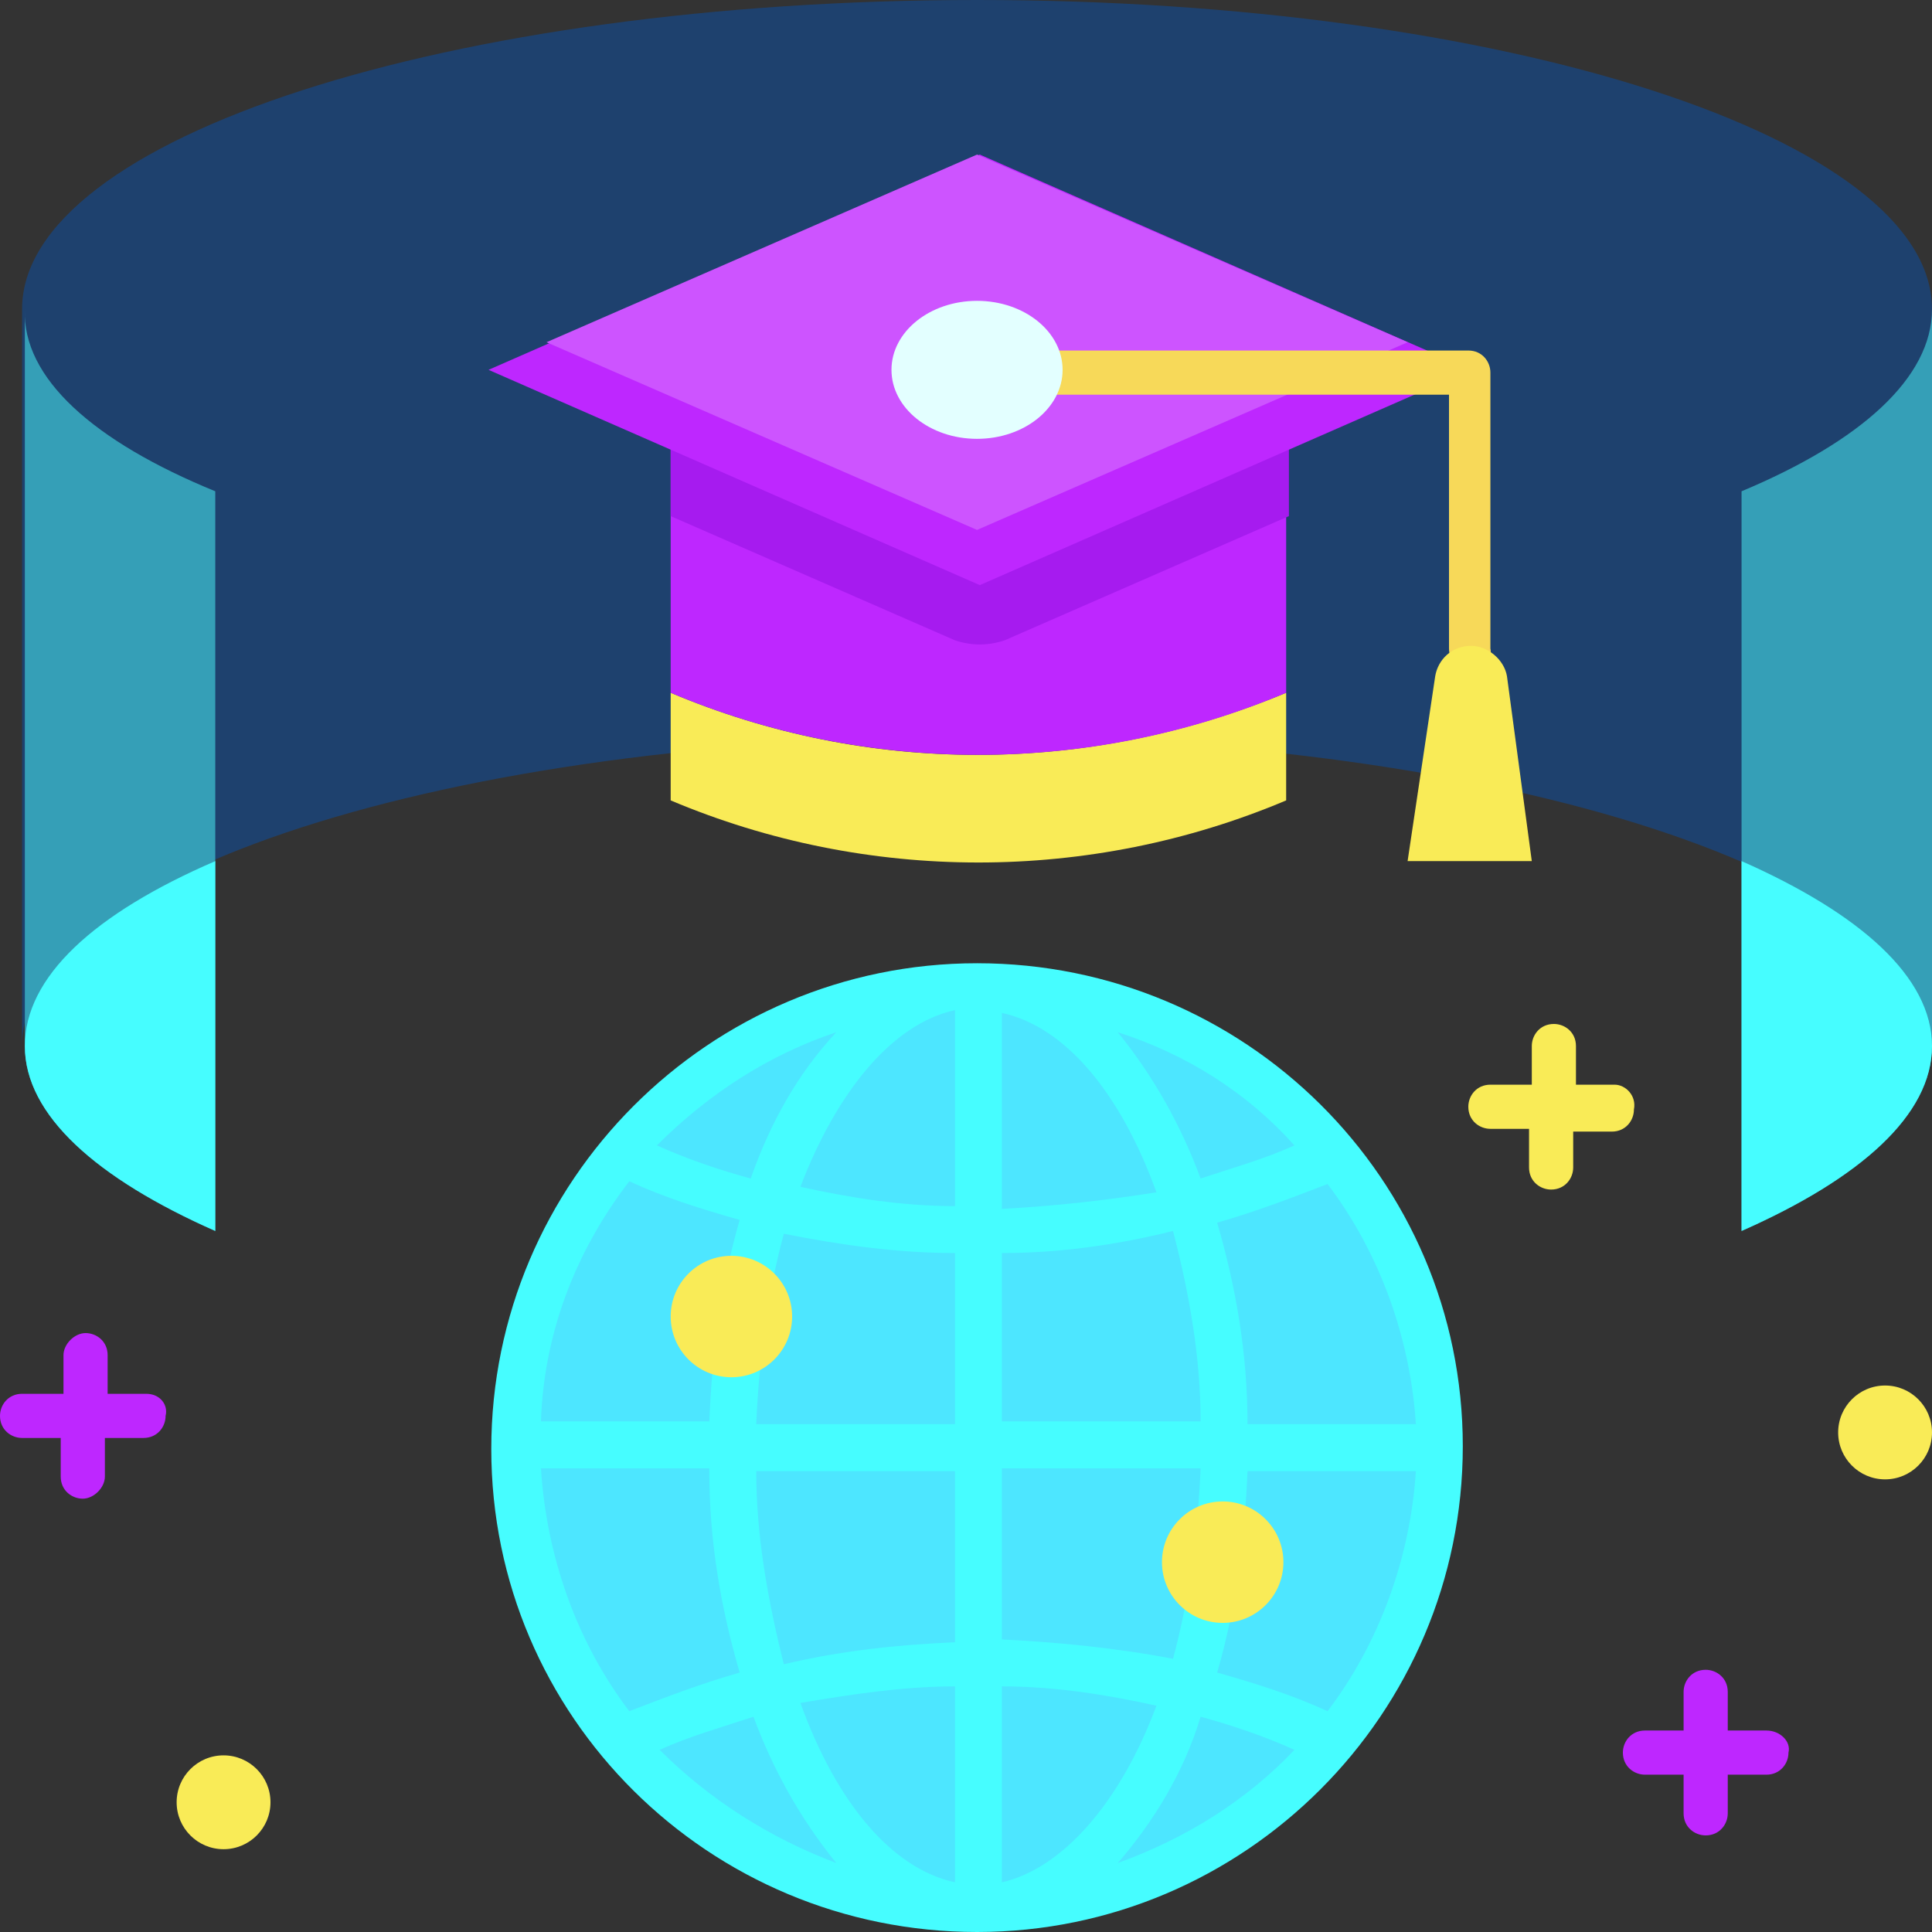 <?xml version="1.0" encoding="utf-8"?>
<!-- Generator: Adobe Illustrator 26.5.0, SVG Export Plug-In . SVG Version: 6.00 Build 0)  -->
<svg version="1.1" id="Flat" xmlns="http://www.w3.org/2000/svg" xmlns:xlink="http://www.w3.org/1999/xlink" x="0px" y="0px"
	 width="70px" height="70px" viewBox="0 0 70 70" style="enable-background:new 0 0 70 70;" xml:space="preserve">
<rect x="0" y="0" width="70" height="70" fill="#333333" stroke="none"/>
<style type="text/css">
	.st0{fill:#1E416E;}
	.st1{fill:#359FB7;}
	.st2{fill:#46FDFF;}
	.st3{fill:#F9EB57;}
	.st4{fill:#BE27FF;}
	.st5{fill:#A61BEF;}
	.st6{fill:#CD54FF;}
	.st7{fill:#F7D959;}
	.st8{fill:#E3FFFF;}
	.st9{fill:#4DE6FF;}
</style>
<g>
	<path class="st0" d="M0.8,37.9c0-6.2,15.5-11.2,34.6-11.2S70,31.8,70,37.9V11.2C70,5,54.5,0,35.4,0S0.8,5,0.8,11.2V37.9z"/>
	<path class="st1" d="M63.1,17.8v26.8c4.3-1.9,6.9-4.2,6.9-6.7V11.2C70,13.7,67.4,16,63.1,17.8z"/>
	<path class="st1" d="M7.8,17.8v26.8c-4.3-1.9-6.9-4.2-6.9-6.7V11.2C0.8,13.7,3.4,16,7.8,17.8z"/>
	<path class="st2" d="M63.1,31.2v13.4c4.3-1.9,6.9-4.2,6.9-6.7S67.4,33.1,63.1,31.2z"/>
	<path class="st2" d="M7.8,31.2v13.4c-4.3-1.9-6.9-4.2-6.9-6.7S3.4,33.1,7.8,31.2z"/>
	<path class="st3" d="M24.3,25.1V29c7.1,3,15.2,3,22.3,0v-3.9C39.4,28.1,31.4,28.1,24.3,25.1z"/>
	<path class="st4" d="M24.3,15.6v9.5c7.1,3,15.2,3,22.3,0v-9.5H24.3z"/>
	<path class="st5" d="M24.3,18.7l10.3,4.5c0.6,0.2,1.2,0.2,1.8,0l10.3-4.5v-3.1H24.3V18.7z"/>
	<path class="st4" d="M53.3,13.4l-17.8,7.8l-17.8-7.8l17.8-7.8L53.3,13.4z"/>
	<path class="st6" d="M51,12.4l-15.6,6.8l-15.6-6.8l15.6-6.8L51,12.4z"/>
	<path class="st7" d="M53.3,24.3c-0.5,0-0.8-0.4-0.8-0.8v-9.2H36.5c-0.5,0-0.8-0.4-0.8-0.8s0.4-0.8,0.8-0.8h16.7
		c0.5,0,0.8,0.4,0.8,0.8v10C54.1,23.9,53.7,24.3,53.3,24.3z"/>
	<path class="st3" d="M55.5,31.2H51l1-6.7c0.1-0.6,0.6-1.1,1.3-1.1c0.6,0,1.2,0.5,1.3,1.1L55.5,31.2z"/>
	<ellipse class="st8" cx="35.4" cy="13.4" rx="3.1" ry="2.5"/>
	<path class="st3" d="M58.5,39.3h-1.4v-1.4c0-0.5-0.4-0.8-0.8-0.8c-0.5,0-0.8,0.4-0.8,0.8v1.4H54c-0.5,0-0.8,0.4-0.8,0.8
		c0,0.5,0.4,0.8,0.8,0.8h1.4v1.4c0,0.5,0.4,0.8,0.8,0.8c0.5,0,0.8-0.4,0.8-0.8V41h1.4c0.5,0,0.8-0.4,0.8-0.8
		C59.3,39.7,58.9,39.3,58.5,39.3z"/>
	<path class="st4" d="M64,62.7h-1.4v-1.4c0-0.5-0.4-0.8-0.8-0.8c-0.5,0-0.8,0.4-0.8,0.8v1.4h-1.4c-0.5,0-0.8,0.4-0.8,0.8
		c0,0.5,0.4,0.8,0.8,0.8H61v1.4c0,0.5,0.4,0.8,0.8,0.8c0.5,0,0.8-0.4,0.8-0.8v-1.4H64c0.5,0,0.8-0.4,0.8-0.8
		C64.9,63.1,64.5,62.7,64,62.7z"/>
	<circle class="st3" cx="68.3" cy="51.9" r="1.7"/>
	<circle class="st3" cx="8.1" cy="65.3" r="1.7"/>
	<circle class="st9" cx="35.4" cy="52.2" r="16.7"/>
	<path class="st2" d="M35.4,34.9c-9.7,0-17.6,7.9-17.6,17.6S25.7,70,35.4,70S53,62.1,53,52.4C53,42.7,45.1,34.9,35.4,34.9z M48.1,62
		c-1.3-0.6-2.6-1-4-1.4c0.7-2.4,1-4.9,1.1-7.3h6.1C51.1,56.4,50,59.5,48.1,62z M22.8,42.8c1.3,0.6,2.6,1,4,1.4
		c-0.7,2.4-1,4.9-1.1,7.3h-6.1C19.7,48.4,20.8,45.4,22.8,42.8L22.8,42.8z M36.3,45.4c2.1,0,4.2-0.3,6.2-0.8c0.6,2.3,1,4.6,1,6.9
		h-7.2V45.4z M36.3,43.8v-7.1c2.3,0.5,4.3,2.9,5.6,6.5C40,43.5,38.2,43.7,36.3,43.8L36.3,43.8z M34.6,36.6v7.1
		c-1.9,0-3.8-0.3-5.6-0.7C30.3,39.6,32.3,37.1,34.6,36.6L34.6,36.6z M34.6,45.4v6.2h-7.2c0.1-2.3,0.4-4.7,1-6.9
		C30.4,45.1,32.5,45.4,34.6,45.4z M25.7,53.3c0,2.5,0.4,4.9,1.1,7.3c-1.4,0.4-2.7,0.9-4,1.4c-1.9-2.5-3-5.6-3.2-8.8H25.7z
		 M27.4,53.3h7.2v6.2c-2.1,0.1-4.1,0.3-6.2,0.8C27.8,57.9,27.4,55.6,27.4,53.3L27.4,53.3z M34.6,61.1v7.1c-2.3-0.5-4.3-2.9-5.6-6.5
		C30.8,61.4,32.7,61.1,34.6,61.1L34.6,61.1z M36.3,68.2v-7.1c1.9,0,3.8,0.3,5.6,0.7C40.6,65.3,38.5,67.7,36.3,68.2L36.3,68.2z
		 M36.3,59.4v-6.2h7.2c-0.1,2.3-0.4,4.7-1,6.9C40.4,59.7,38.3,59.5,36.3,59.4L36.3,59.4z M45.2,51.6c0-2.5-0.4-4.9-1.1-7.3
		c1.4-0.4,2.7-0.9,4-1.4c1.9,2.5,3,5.6,3.2,8.7L45.2,51.6z M46.9,41.5c-1.1,0.5-2.2,0.8-3.4,1.2c-0.7-1.9-1.7-3.7-3-5.3
		C43,38.2,45.2,39.6,46.9,41.5L46.9,41.5z M30.3,37.4c-1.4,1.5-2.4,3.3-3.1,5.3c-1.1-0.3-2.3-0.7-3.4-1.2
		C25.7,39.6,27.9,38.2,30.3,37.4L30.3,37.4z M23.9,63.4c1.1-0.5,2.2-0.8,3.4-1.2c0.7,1.9,1.7,3.7,3,5.3
		C27.9,66.6,25.7,65.2,23.9,63.4z M40.5,67.5c1.3-1.5,2.4-3.3,3-5.3c1.1,0.3,2.3,0.7,3.4,1.2C45.2,65.2,43,66.6,40.5,67.5L40.5,67.5
		z"/>
	<circle class="st3" cx="44.3" cy="56.6" r="2.2"/>
	<circle class="st3" cx="26.5" cy="47.7" r="2.2"/>
	<path class="st4" d="M5.3,50.5H3.9v-1.4c0-0.5-0.4-0.8-0.8-0.8s-0.8,0.4-0.8,0.8v1.4H0.8c-0.5,0-0.8,0.4-0.8,0.8
		c0,0.5,0.4,0.8,0.8,0.8h1.4v1.4c0,0.5,0.4,0.8,0.8,0.8s0.8-0.4,0.8-0.8v-1.4h1.4c0.5,0,0.8-0.4,0.8-0.8C6.1,50.9,5.8,50.5,5.3,50.5
		z"/>
</g>
</svg>
